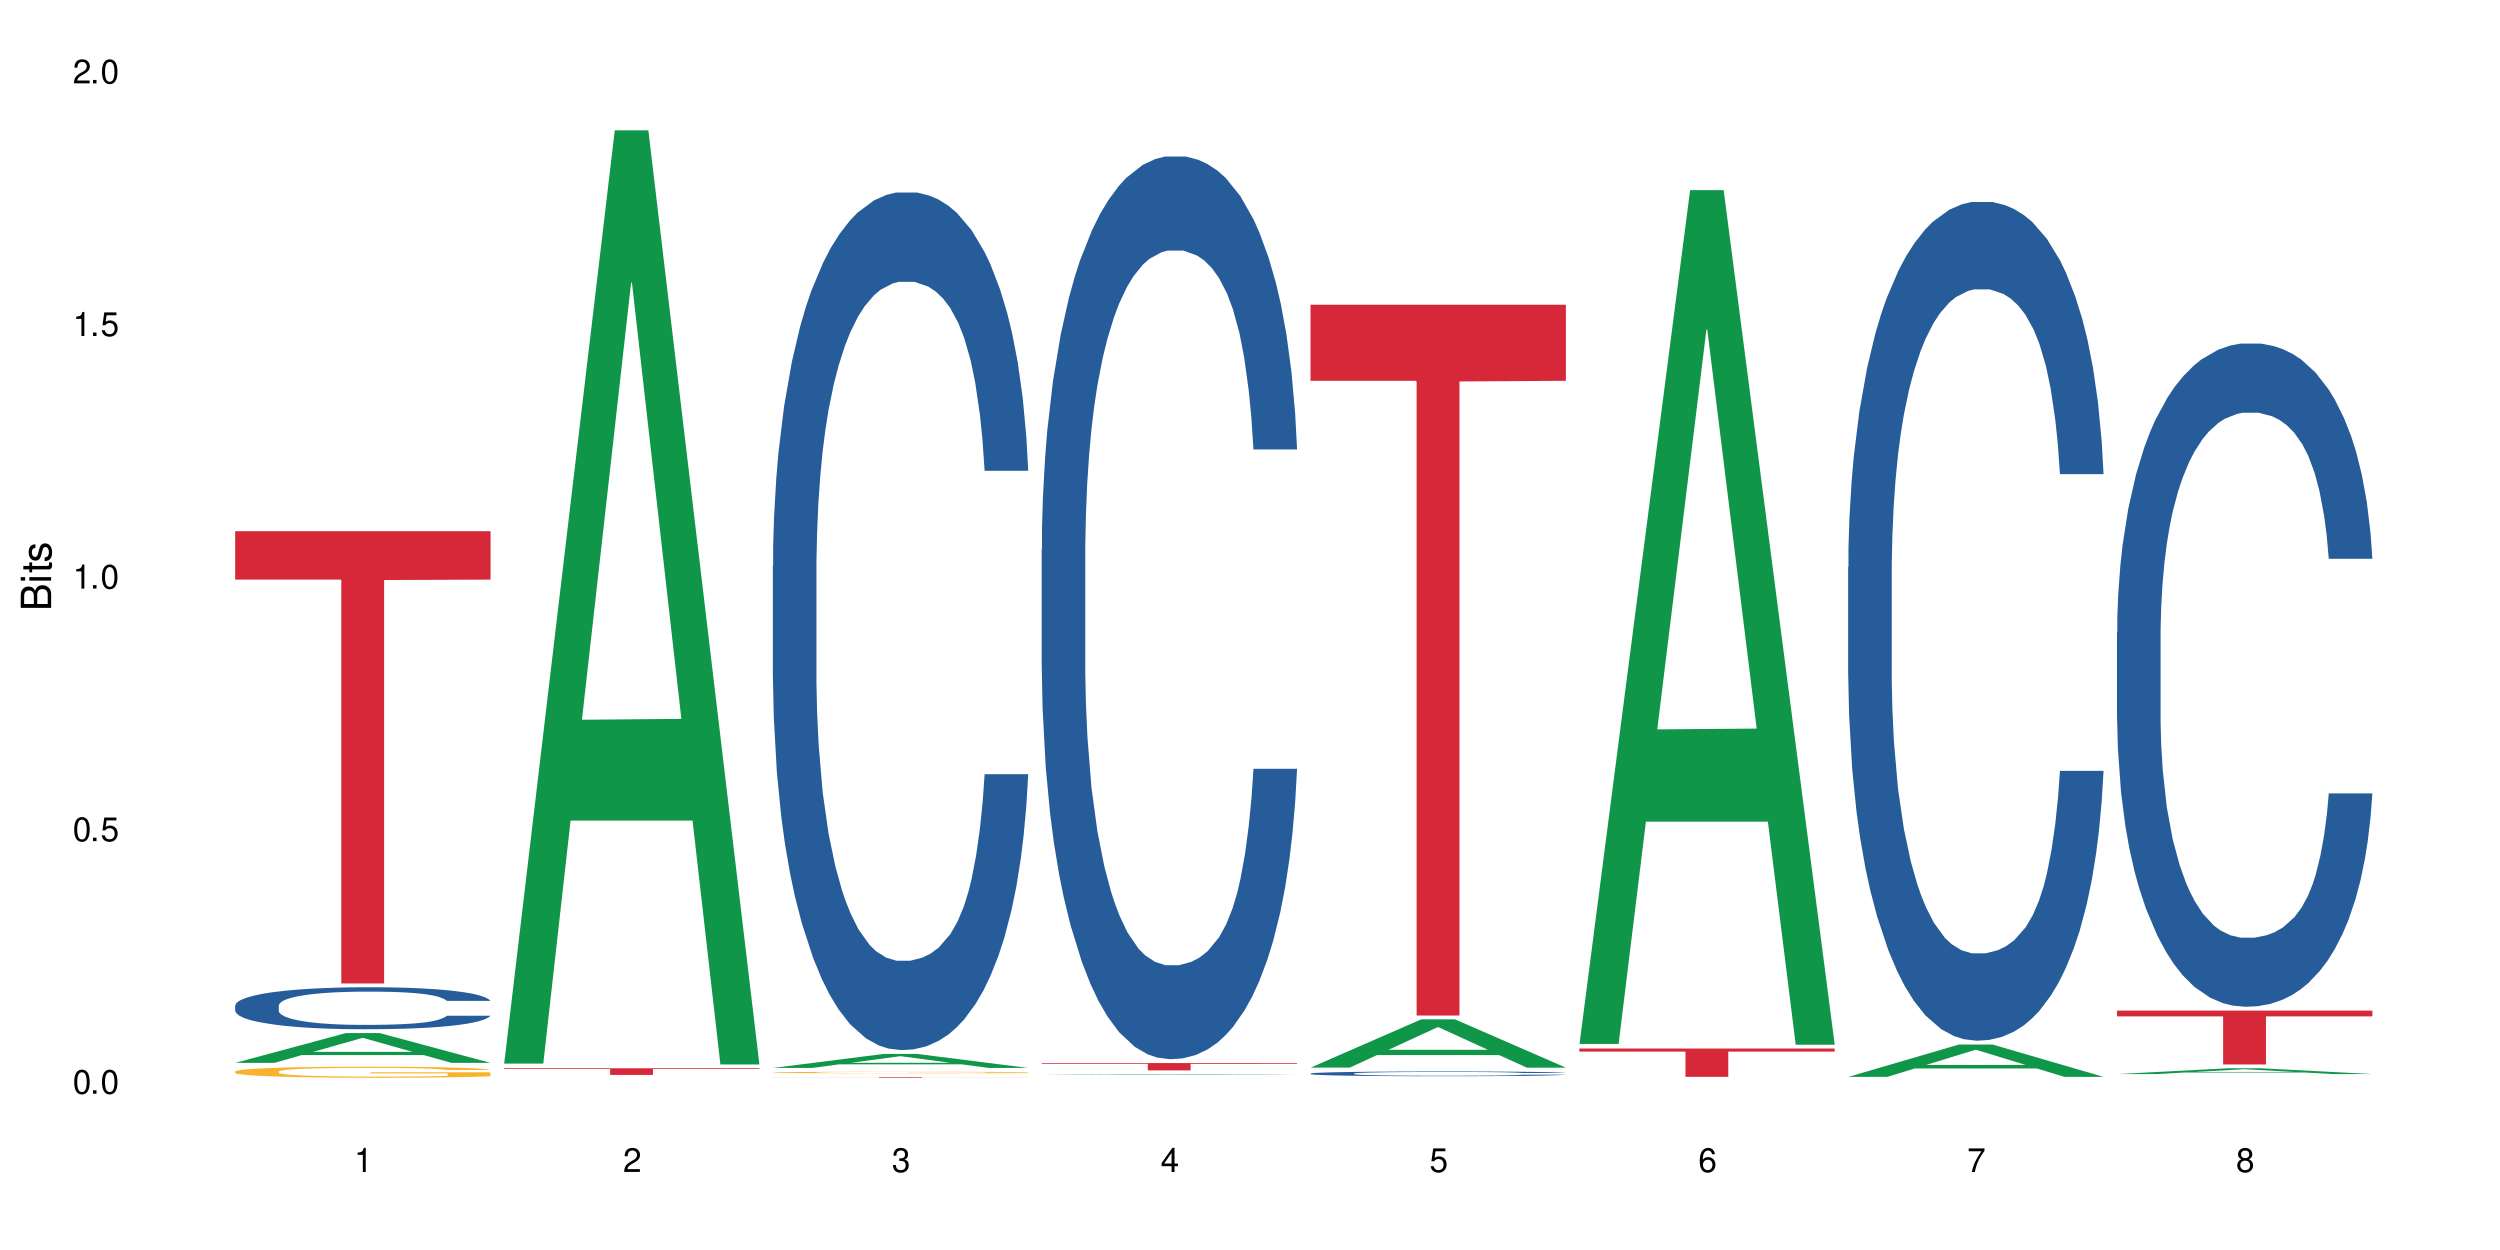 <?xml version="1.0" encoding="UTF-8"?>
<svg xmlns="http://www.w3.org/2000/svg" xmlns:xlink="http://www.w3.org/1999/xlink" width="720" height="360" viewBox="0 0 720 360">
<defs>
<g>
<g id="glyph-0-0">
</g>
<g id="glyph-0-1">
<path d="M 2.641 -6.938 C 2 -6.938 1.422 -6.656 1.078 -6.172 C 0.641 -5.562 0.406 -4.641 0.406 -3.359 C 0.406 -1.016 1.188 0.219 2.641 0.219 C 4.078 0.219 4.859 -1.016 4.859 -3.297 C 4.859 -4.641 4.656 -5.547 4.203 -6.172 C 3.844 -6.656 3.281 -6.938 2.641 -6.938 Z M 2.641 -6.188 C 3.547 -6.188 4 -5.25 4 -3.375 C 4 -1.406 3.562 -0.484 2.625 -0.484 C 1.734 -0.484 1.281 -1.438 1.281 -3.344 C 1.281 -5.25 1.734 -6.188 2.641 -6.188 Z M 2.641 -6.188 "/>
</g>
<g id="glyph-0-2">
<path d="M 1.828 -1 L 0.828 -1 L 0.828 0 L 1.828 0 Z M 1.828 -1 "/>
</g>
<g id="glyph-0-3">
<path d="M 4.562 -6.797 L 1.062 -6.797 L 0.547 -3.094 L 1.328 -3.094 C 1.719 -3.562 2.047 -3.734 2.578 -3.734 C 3.484 -3.734 4.062 -3.109 4.062 -2.094 C 4.062 -1.125 3.484 -0.531 2.578 -0.531 C 1.828 -0.531 1.375 -0.906 1.188 -1.672 L 0.328 -1.672 C 0.453 -1.109 0.547 -0.844 0.75 -0.594 C 1.125 -0.078 1.828 0.219 2.594 0.219 C 3.969 0.219 4.922 -0.781 4.922 -2.219 C 4.922 -3.562 4.031 -4.484 2.719 -4.484 C 2.25 -4.484 1.859 -4.359 1.469 -4.062 L 1.734 -5.969 L 4.562 -5.969 Z M 4.562 -6.797 "/>
</g>
<g id="glyph-0-4">
<path d="M 2.484 -4.938 L 2.484 0 L 3.328 0 L 3.328 -6.938 L 2.766 -6.938 C 2.469 -5.875 2.281 -5.734 0.984 -5.562 L 0.984 -4.938 Z M 2.484 -4.938 "/>
</g>
<g id="glyph-0-5">
<path d="M 4.859 -0.828 L 1.281 -0.828 C 1.359 -1.406 1.672 -1.781 2.5 -2.281 L 3.469 -2.828 C 4.406 -3.344 4.906 -4.062 4.906 -4.906 C 4.906 -5.484 4.672 -6.031 4.266 -6.406 C 3.859 -6.766 3.375 -6.938 2.719 -6.938 C 1.859 -6.938 1.219 -6.625 0.844 -6.031 C 0.609 -5.672 0.5 -5.234 0.484 -4.531 L 1.328 -4.531 C 1.359 -5.016 1.406 -5.281 1.531 -5.516 C 1.75 -5.938 2.188 -6.203 2.703 -6.203 C 3.469 -6.203 4.031 -5.641 4.031 -4.891 C 4.031 -4.344 3.719 -3.859 3.125 -3.516 L 2.234 -3 C 0.812 -2.172 0.406 -1.531 0.328 -0.016 L 4.859 -0.016 Z M 4.859 -0.828 "/>
</g>
<g id="glyph-0-6">
<path d="M 2.125 -3.188 L 2.578 -3.188 C 3.5 -3.188 3.984 -2.766 3.984 -1.922 C 3.984 -1.062 3.469 -0.531 2.594 -0.531 C 1.656 -0.531 1.203 -1 1.156 -2.016 L 0.312 -2.016 C 0.344 -1.453 0.438 -1.094 0.609 -0.781 C 0.953 -0.109 1.625 0.219 2.547 0.219 C 3.953 0.219 4.859 -0.625 4.859 -1.938 C 4.859 -2.828 4.516 -3.297 3.703 -3.594 C 4.344 -3.844 4.656 -4.328 4.656 -5.031 C 4.656 -6.219 3.875 -6.938 2.578 -6.938 C 1.203 -6.938 0.484 -6.172 0.453 -4.703 L 1.297 -4.703 C 1.312 -5.125 1.344 -5.359 1.453 -5.578 C 1.641 -5.969 2.062 -6.203 2.594 -6.203 C 3.344 -6.203 3.797 -5.75 3.797 -5 C 3.797 -4.516 3.609 -4.219 3.25 -4.047 C 3.016 -3.953 2.703 -3.922 2.125 -3.906 Z M 2.125 -3.188 "/>
</g>
<g id="glyph-0-7">
<path d="M 3.141 -1.672 L 3.141 0 L 3.984 0 L 3.984 -1.672 L 4.984 -1.672 L 4.984 -2.438 L 3.984 -2.438 L 3.984 -6.938 L 3.359 -6.938 L 0.266 -2.578 L 0.266 -1.672 Z M 3.141 -2.438 L 1 -2.438 L 3.141 -5.5 Z M 3.141 -2.438 "/>
</g>
<g id="glyph-0-8">
<path d="M 4.781 -5.125 C 4.609 -6.266 3.891 -6.938 2.844 -6.938 C 2.094 -6.938 1.422 -6.578 1.031 -5.953 C 0.594 -5.266 0.406 -4.422 0.406 -3.172 C 0.406 -2 0.578 -1.25 0.984 -0.641 C 1.359 -0.078 1.953 0.219 2.703 0.219 C 3.984 0.219 4.922 -0.75 4.922 -2.094 C 4.922 -3.375 4.062 -4.281 2.844 -4.281 C 2.172 -4.281 1.641 -4.031 1.281 -3.516 C 1.281 -5.234 1.828 -6.188 2.797 -6.188 C 3.391 -6.188 3.797 -5.797 3.938 -5.125 Z M 2.734 -3.531 C 3.547 -3.531 4.062 -2.953 4.062 -2.031 C 4.062 -1.156 3.484 -0.531 2.703 -0.531 C 1.922 -0.531 1.328 -1.188 1.328 -2.078 C 1.328 -2.938 1.906 -3.531 2.734 -3.531 Z M 2.734 -3.531 "/>
</g>
<g id="glyph-0-9">
<path d="M 4.984 -6.797 L 0.438 -6.797 L 0.438 -5.969 L 4.109 -5.969 C 2.5 -3.656 1.828 -2.234 1.328 0 L 2.219 0 C 2.594 -2.172 3.453 -4.047 4.984 -6.094 Z M 4.984 -6.797 "/>
</g>
<g id="glyph-0-10">
<path d="M 3.75 -3.656 C 4.469 -4.094 4.688 -4.438 4.688 -5.078 C 4.688 -6.172 3.844 -6.938 2.641 -6.938 C 1.438 -6.938 0.594 -6.172 0.594 -5.094 C 0.594 -4.438 0.812 -4.094 1.516 -3.656 C 0.734 -3.266 0.359 -2.703 0.359 -1.922 C 0.359 -0.656 1.281 0.219 2.641 0.219 C 3.984 0.219 4.922 -0.656 4.922 -1.922 C 4.922 -2.703 4.531 -3.266 3.75 -3.656 Z M 2.641 -6.188 C 3.359 -6.188 3.812 -5.75 3.812 -5.062 C 3.812 -4.406 3.344 -3.984 2.641 -3.984 C 1.922 -3.984 1.453 -4.406 1.453 -5.078 C 1.453 -5.75 1.922 -6.188 2.641 -6.188 Z M 2.641 -3.266 C 3.484 -3.266 4.062 -2.719 4.062 -1.906 C 4.062 -1.078 3.484 -0.531 2.625 -0.531 C 1.797 -0.531 1.219 -1.094 1.219 -1.906 C 1.219 -2.719 1.781 -3.266 2.641 -3.266 Z M 2.641 -3.266 "/>
</g>
<g id="glyph-1-0">
</g>
<g id="glyph-1-1">
<path d="M 0 -0.953 L 0 -4.891 C 0 -5.719 -0.234 -6.344 -0.734 -6.797 C -1.188 -7.234 -1.812 -7.469 -2.5 -7.469 C -3.547 -7.469 -4.188 -7 -4.625 -5.875 C -4.984 -6.688 -5.625 -7.094 -6.531 -7.094 C -7.172 -7.094 -7.734 -6.859 -8.141 -6.391 C -8.562 -5.922 -8.75 -5.344 -8.75 -4.5 L -8.75 -0.953 Z M -4.984 -2.062 L -7.766 -2.062 L -7.766 -4.219 C -7.766 -4.844 -7.688 -5.203 -7.453 -5.5 C -7.219 -5.812 -6.859 -5.969 -6.375 -5.969 C -5.891 -5.969 -5.531 -5.812 -5.297 -5.5 C -5.062 -5.203 -4.984 -4.844 -4.984 -4.219 Z M -0.984 -2.062 L -4 -2.062 L -4 -4.781 C -4 -5.766 -3.438 -6.359 -2.484 -6.359 C -1.547 -6.359 -0.984 -5.766 -0.984 -4.781 Z M -0.984 -2.062 "/>
</g>
<g id="glyph-1-2">
<path d="M -6.281 -1.797 L -6.281 -0.797 L 0 -0.797 L 0 -1.797 Z M -8.75 -1.797 L -8.75 -0.797 L -7.484 -0.797 L -7.484 -1.797 Z M -8.75 -1.797 "/>
</g>
<g id="glyph-1-3">
<path d="M -6.281 -3.047 L -6.281 -2.016 L -8.016 -2.016 L -8.016 -1.016 L -6.281 -1.016 L -6.281 -0.172 L -5.469 -0.172 L -5.469 -1.016 L -0.719 -1.016 C -0.078 -1.016 0.281 -1.453 0.281 -2.234 C 0.281 -2.5 0.25 -2.719 0.188 -3.047 L -0.641 -3.047 C -0.609 -2.906 -0.594 -2.766 -0.594 -2.562 C -0.594 -2.141 -0.719 -2.016 -1.156 -2.016 L -5.469 -2.016 L -5.469 -3.047 Z M -6.281 -3.047 "/>
</g>
<g id="glyph-1-4">
<path d="M -4.531 -5.25 C -5.766 -5.25 -6.469 -4.422 -6.469 -2.969 C -6.469 -1.516 -5.719 -0.562 -4.547 -0.562 C -3.562 -0.562 -3.094 -1.062 -2.734 -2.562 L -2.516 -3.484 C -2.344 -4.188 -2.094 -4.469 -1.641 -4.469 C -1.047 -4.469 -0.641 -3.875 -0.641 -3 C -0.641 -2.453 -0.797 -2 -1.062 -1.75 C -1.25 -1.594 -1.422 -1.531 -1.875 -1.469 L -1.875 -0.406 C -0.422 -0.453 0.281 -1.266 0.281 -2.922 C 0.281 -4.5 -0.5 -5.516 -1.719 -5.516 C -2.656 -5.516 -3.172 -4.984 -3.469 -3.734 L -3.703 -2.766 C -3.891 -1.953 -4.156 -1.609 -4.594 -1.609 C -5.188 -1.609 -5.547 -2.125 -5.547 -2.938 C -5.547 -3.75 -5.203 -4.172 -4.531 -4.203 Z M -4.531 -5.25 "/>
</g>
</g>
</defs>
<rect x="-72" y="-36" width="864" height="432" fill="rgb(100%, 100%, 100%)" fill-opacity="1"/>
<path fill-rule="nonzero" fill="rgb(6.275%, 58.824%, 28.235%)" fill-opacity="1" d="M 67.73 306.105 L 67.809 306.098 L 99.637 297.52 L 109.301 297.52 L 141.281 306.113 L 130.047 306.113 L 122.031 303.867 L 86.906 303.867 L 79.047 306.105 L 67.73 306.105 L 90.285 302.941 L 118.809 302.934 L 104.586 298.922 L 104.43 298.914 L 104.27 298.938 L 90.207 302.934 L 90.285 302.941 Z M 67.73 306.105 "/>
<path fill-rule="nonzero" fill="rgb(14.51%, 36.078%, 60%)" fill-opacity="1" d="M 67.73 289.594 L 67.82 289.582 L 67.82 289.32 L 68.09 288.898 L 68.719 288.367 L 69.344 288.004 L 70.961 287.352 L 73.203 286.723 L 75.535 286.234 L 77.238 285.949 L 78.766 285.727 L 82.262 285.32 L 84.504 285.109 L 86.926 284.922 L 89.887 284.734 L 92.039 284.625 L 96.883 284.445 L 100.469 284.367 L 103.25 284.336 L 109.262 284.336 L 112.848 284.379 L 115.449 284.434 L 118.32 284.523 L 120.742 284.625 L 124.957 284.867 L 128.727 285.176 L 130.43 285.352 L 133.121 285.695 L 135.184 286.027 L 136.617 286.312 L 138.234 286.723 L 139.668 287.219 L 140.746 287.781 L 141.281 288.258 L 128.727 288.258 L 128.098 287.816 L 127.379 287.473 L 126.035 287.02 L 124.688 286.699 L 122.805 286.379 L 121.102 286.168 L 118.77 285.961 L 116.707 285.828 L 114.555 285.727 L 112.488 285.66 L 108.543 285.594 L 103.969 285.594 L 102.266 285.617 L 98.766 285.707 L 96.883 285.785 L 94.191 285.938 L 92.309 286.082 L 90.066 286.301 L 88.539 286.492 L 86.656 286.777 L 85.312 287.031 L 83.785 287.395 L 82.891 287.672 L 82.082 287.98 L 81.363 288.348 L 80.828 288.734 L 80.469 289.141 L 80.289 289.539 L 80.289 291.254 L 80.469 291.648 L 80.918 292.113 L 82.082 292.789 L 83.785 293.375 L 85.762 293.836 L 87.645 294.168 L 88.719 294.324 L 90.156 294.5 L 92.398 294.723 L 95.629 294.941 L 97.512 295.031 L 100.383 295.121 L 103.34 295.164 L 107.289 295.164 L 110.785 295.121 L 113.117 295.062 L 115.539 294.977 L 118.859 294.789 L 120.922 294.609 L 122.715 294.402 L 124.062 294.191 L 124.957 294.016 L 126.305 293.672 L 127.379 293.297 L 128.188 292.91 L 128.727 292.535 L 141.281 292.535 L 140.746 292.977 L 139.938 293.406 L 139.129 293.727 L 137.875 294.113 L 136.441 294.457 L 134.375 294.844 L 132.672 295.098 L 130.43 295.375 L 128.367 295.582 L 126.125 295.77 L 122.805 295.992 L 120.652 296.102 L 118.32 296.203 L 115.539 296.289 L 112.043 296.367 L 108.273 296.41 L 104.777 296.422 L 101.008 296.402 L 98.227 296.355 L 94.551 296.258 L 89.977 296.059 L 86.656 295.848 L 84.055 295.637 L 81.812 295.418 L 79.301 295.121 L 76.074 294.633 L 74.098 294.258 L 72.754 293.949 L 71.23 293.516 L 70.152 293.129 L 68.898 292.512 L 68 291.727 L 67.73 291.121 Z M 67.73 289.594 "/>
<path fill-rule="nonzero" fill="rgb(96.863%, 70.196%, 16.863%)" fill-opacity="1" d="M 67.73 308.574 L 67.82 308.574 L 67.82 308.516 L 68.18 308.383 L 69.078 308.203 L 70.242 308.055 L 71.5 307.938 L 72.305 307.875 L 73.652 307.789 L 74.816 307.723 L 77.777 307.594 L 81.543 307.469 L 83.609 307.418 L 85.941 307.367 L 89.258 307.312 L 90.785 307.293 L 95.449 307.246 L 100.738 307.215 L 106.57 307.207 L 109.262 307.211 L 112.938 307.223 L 117.961 307.254 L 120.832 307.285 L 123.074 307.312 L 125.406 307.352 L 128.277 307.41 L 130.969 307.48 L 133.121 307.551 L 135.273 307.637 L 137.066 307.73 L 138.594 307.832 L 139.938 307.953 L 140.746 308.055 L 141.281 308.16 L 128.816 308.16 L 128.098 308.055 L 127.289 307.977 L 125.945 307.883 L 124.598 307.812 L 123.254 307.758 L 120.742 307.68 L 118.59 307.633 L 115.898 307.594 L 113.297 307.566 L 110.336 307.551 L 108.543 307.543 L 103.789 307.543 L 99.484 307.562 L 96.973 307.586 L 95.18 307.609 L 92.668 307.652 L 91.141 307.688 L 90.246 307.711 L 87.555 307.801 L 85.762 307.883 L 84.773 307.941 L 83.52 308.027 L 82.621 308.105 L 81.633 308.223 L 81.098 308.309 L 80.379 308.508 L 80.289 309.031 L 80.559 309.145 L 81.098 309.262 L 81.812 309.367 L 82.891 309.48 L 83.965 309.562 L 85.852 309.676 L 87.465 309.754 L 88.719 309.805 L 91.141 309.883 L 92.129 309.906 L 94.461 309.961 L 96.883 310 L 99.844 310.035 L 102.086 310.055 L 105.672 310.066 L 110.246 310.066 L 115.629 310.051 L 119.039 310.027 L 121.371 310.004 L 122.895 309.984 L 124.777 309.953 L 126.125 309.922 L 127.379 309.891 L 128.906 309.84 L 128.906 309.145 L 106.75 309.141 L 106.75 308.812 L 141.195 308.812 L 141.281 309.953 L 139.398 310.031 L 137.066 310.105 L 134.824 310.164 L 132.492 310.215 L 129.176 310.27 L 126.484 310.305 L 122.355 310.344 L 118.59 310.371 L 114.645 310.391 L 111.145 310.398 L 107.02 310.402 L 103.34 310.395 L 99.395 310.379 L 96.254 310.355 L 93.383 310.324 L 90.516 310.285 L 86.926 310.227 L 84.594 310.176 L 82.172 310.113 L 79.75 310.043 L 77.598 309.965 L 76.164 309.902 L 74.727 309.832 L 73.203 309.746 L 71.766 309.645 L 70.691 309.555 L 69.703 309.453 L 68.988 309.355 L 68.27 309.227 L 67.91 309.121 L 67.73 309.031 Z M 67.73 308.574 "/>
<path fill-rule="nonzero" fill="rgb(83.922%, 15.686%, 22.353%)" fill-opacity="1" d="M 67.73 152.98 L 141.281 152.98 L 141.281 166.926 L 110.629 167.047 L 110.629 283.238 L 98.297 283.238 L 98.297 167.168 L 98.117 166.926 L 67.73 166.926 Z M 67.73 152.98 "/>
<path fill-rule="nonzero" fill="rgb(6.275%, 58.824%, 28.235%)" fill-opacity="1" d="M 145.156 306.309 L 145.234 306.055 L 177.059 37.527 L 186.723 37.527 L 218.707 306.562 L 207.469 306.562 L 199.453 236.336 L 164.328 236.336 L 156.469 306.309 L 145.156 306.309 L 167.707 207.285 L 196.23 207.031 L 182.008 81.484 L 181.852 81.23 L 181.695 81.988 L 167.629 207.031 L 167.707 207.285 Z M 145.156 306.309 "/>
<path fill-rule="nonzero" fill="rgb(83.922%, 15.686%, 22.353%)" fill-opacity="1" d="M 145.156 307.656 L 218.707 307.656 L 218.707 307.863 L 188.051 307.863 L 188.051 309.578 L 175.719 309.578 L 175.719 307.867 L 175.539 307.863 L 145.156 307.863 Z M 145.156 307.656 "/>
<path fill-rule="nonzero" fill="rgb(6.275%, 58.824%, 28.235%)" fill-opacity="1" d="M 222.578 307.57 L 222.656 307.566 L 254.48 303.535 L 264.148 303.535 L 296.129 307.574 L 284.895 307.574 L 276.879 306.52 L 241.75 306.52 L 233.895 307.57 L 222.578 307.57 L 245.129 306.086 L 273.656 306.082 L 259.434 304.195 L 259.273 304.191 L 259.117 304.203 L 245.051 306.082 L 245.129 306.086 Z M 222.578 307.57 "/>
<path fill-rule="nonzero" fill="rgb(14.51%, 36.078%, 60%)" fill-opacity="1" d="M 222.578 162.91 L 222.668 162.684 L 222.668 157.266 L 222.938 148.688 L 223.562 137.848 L 224.191 130.398 L 225.809 117.078 L 228.051 104.207 L 230.383 94.273 L 232.086 88.402 L 233.609 83.887 L 237.109 75.535 L 239.352 71.246 L 241.773 67.406 L 244.734 63.57 L 246.887 61.312 L 251.73 57.699 L 255.316 56.117 L 258.098 55.441 L 264.109 55.441 L 267.695 56.344 L 270.297 57.473 L 273.168 59.277 L 275.59 61.312 L 279.805 66.277 L 283.57 72.602 L 285.277 76.211 L 287.969 83.211 L 290.031 89.984 L 291.465 95.855 L 293.082 104.207 L 294.516 114.367 L 295.59 125.883 L 296.129 135.59 L 283.57 135.59 L 282.945 126.559 L 282.227 119.562 L 280.883 110.305 L 279.535 103.758 L 277.652 97.211 L 275.949 92.918 L 273.617 88.629 L 271.551 85.922 L 269.398 83.887 L 267.336 82.535 L 263.391 81.18 L 258.816 81.18 L 257.109 81.629 L 253.613 83.438 L 251.73 85.016 L 249.039 88.18 L 247.156 91.113 L 244.914 95.629 L 243.387 99.469 L 241.504 105.336 L 240.16 110.531 L 238.633 117.98 L 237.738 123.625 L 236.93 129.945 L 236.211 137.398 L 235.672 145.301 L 235.316 153.652 L 235.137 161.781 L 235.137 196.777 L 235.316 204.902 L 235.762 214.387 L 236.93 228.16 L 238.633 240.125 L 240.605 249.609 L 242.492 256.379 L 243.566 259.543 L 245.004 263.152 L 247.246 267.668 L 250.473 272.184 L 252.355 273.992 L 255.227 275.797 L 258.188 276.699 L 262.133 276.699 L 265.633 275.797 L 267.965 274.668 L 270.387 272.863 L 273.707 269.023 L 275.77 265.41 L 277.562 261.121 L 278.906 256.832 L 279.805 253.219 L 281.148 246.223 L 282.227 238.543 L 283.035 230.641 L 283.57 222.965 L 296.129 222.965 L 295.59 231.996 L 294.785 240.801 L 293.977 247.352 L 292.723 255.25 L 291.285 262.25 L 289.223 270.152 L 287.52 275.348 L 285.277 280.988 L 283.215 285.281 L 280.973 289.117 L 277.652 293.633 L 275.5 295.891 L 273.168 297.922 L 270.387 299.73 L 266.887 301.309 L 263.121 302.215 L 259.621 302.438 L 255.855 301.988 L 253.074 301.086 L 249.398 299.051 L 244.824 294.988 L 241.504 290.699 L 238.902 286.41 L 236.66 281.895 L 234.148 275.797 L 230.918 265.863 L 228.945 258.188 L 227.602 251.863 L 226.074 243.059 L 225 235.156 L 223.742 222.516 L 222.848 206.484 L 222.578 194.066 Z M 222.578 162.91 "/>
<path fill-rule="nonzero" fill="rgb(96.863%, 70.196%, 16.863%)" fill-opacity="1" d="M 222.578 308.863 L 222.668 308.863 L 222.668 308.852 L 223.027 308.836 L 223.922 308.809 L 225.09 308.789 L 226.344 308.773 L 227.152 308.766 L 228.496 308.754 L 229.664 308.742 L 232.625 308.727 L 236.391 308.707 L 238.453 308.699 L 240.785 308.695 L 244.105 308.688 L 245.629 308.684 L 250.293 308.676 L 255.586 308.672 L 267.785 308.672 L 272.809 308.68 L 275.68 308.684 L 277.922 308.688 L 280.254 308.691 L 283.125 308.699 L 285.816 308.711 L 287.969 308.719 L 290.121 308.73 L 291.914 308.742 L 293.438 308.758 L 294.785 308.773 L 295.59 308.789 L 296.129 308.805 L 283.66 308.805 L 282.945 308.789 L 282.137 308.777 L 280.793 308.766 L 279.445 308.754 L 278.102 308.746 L 275.59 308.738 L 273.438 308.73 L 270.746 308.727 L 268.145 308.723 L 265.184 308.719 L 258.637 308.719 L 254.332 308.723 L 251.82 308.723 L 250.023 308.727 L 247.512 308.734 L 245.988 308.738 L 245.094 308.742 L 242.402 308.754 L 240.605 308.766 L 239.621 308.773 L 238.363 308.785 L 237.469 308.797 L 236.48 308.812 L 235.941 308.824 L 235.227 308.852 L 235.137 308.926 L 235.406 308.941 L 235.941 308.957 L 236.66 308.973 L 237.738 308.988 L 238.812 309 L 240.695 309.016 L 242.312 309.027 L 243.566 309.031 L 245.988 309.043 L 246.977 309.047 L 249.309 309.055 L 251.73 309.062 L 254.691 309.066 L 256.934 309.066 L 260.52 309.07 L 265.094 309.07 L 270.477 309.066 L 273.887 309.062 L 276.219 309.062 L 277.742 309.059 L 279.625 309.055 L 280.973 309.051 L 282.227 309.047 L 283.75 309.039 L 283.75 308.941 L 261.598 308.941 L 261.598 308.895 L 296.039 308.895 L 296.129 309.055 L 294.246 309.066 L 291.914 309.074 L 289.672 309.082 L 287.34 309.09 L 284.02 309.098 L 281.328 309.102 L 277.203 309.109 L 273.438 309.113 L 269.488 309.113 L 265.992 309.117 L 258.188 309.117 L 254.242 309.113 L 251.102 309.109 L 245.359 309.102 L 241.773 309.094 L 239.441 309.086 L 237.02 309.078 L 234.598 309.066 L 232.445 309.055 L 231.008 309.047 L 229.574 309.035 L 228.051 309.023 L 226.613 309.012 L 225.539 309 L 224.551 308.984 L 223.832 308.973 L 223.117 308.953 L 222.758 308.938 L 222.578 308.926 Z M 222.578 308.863 "/>
<path fill-rule="nonzero" fill="rgb(83.922%, 15.686%, 22.353%)" fill-opacity="1" d="M 222.578 310.211 L 296.129 310.211 L 296.129 310.23 L 265.477 310.234 L 265.477 310.402 L 253.141 310.402 L 253.141 310.234 L 252.965 310.23 L 222.578 310.23 Z M 222.578 310.211 "/>
<path fill-rule="nonzero" fill="rgb(6.275%, 58.824%, 28.235%)" fill-opacity="1" d="M 300 309.598 L 300.078 309.598 L 331.906 309.359 L 341.57 309.359 L 373.555 309.598 L 362.316 309.598 L 354.301 309.539 L 319.176 309.539 L 311.316 309.598 L 300 309.598 L 322.555 309.512 L 351.078 309.512 L 336.855 309.398 L 336.543 309.398 L 322.477 309.512 L 322.555 309.512 Z M 300 309.598 "/>
<path fill-rule="nonzero" fill="rgb(14.51%, 36.078%, 60%)" fill-opacity="1" d="M 300 158.199 L 300.09 157.961 L 300.09 152.258 L 300.359 143.227 L 300.988 131.82 L 301.617 123.977 L 303.23 109.957 L 305.473 96.41 L 307.805 85.953 L 309.508 79.777 L 311.035 75.023 L 314.531 66.23 L 316.773 61.715 L 319.195 57.676 L 322.156 53.637 L 324.309 51.258 L 329.152 47.457 L 332.742 45.793 L 335.52 45.082 L 341.531 45.082 L 345.117 46.031 L 347.719 47.219 L 350.59 49.121 L 353.012 51.258 L 357.227 56.488 L 360.996 63.141 L 362.699 66.945 L 365.391 74.309 L 367.453 81.441 L 368.891 87.617 L 370.504 96.41 L 371.938 107.105 L 373.016 119.227 L 373.555 129.445 L 360.996 129.445 L 360.367 119.938 L 359.648 112.57 L 358.305 102.828 L 356.961 95.938 L 355.074 89.043 L 353.371 84.527 L 351.039 80.016 L 348.977 77.16 L 346.824 75.023 L 344.762 73.598 L 340.812 72.172 L 336.238 72.172 L 334.535 72.648 L 331.035 74.547 L 329.152 76.211 L 326.461 79.539 L 324.578 82.629 L 322.336 87.379 L 320.812 91.422 L 318.926 97.598 L 317.582 103.066 L 316.059 110.906 L 315.16 116.848 L 314.352 123.504 L 313.637 131.344 L 313.098 139.66 L 312.738 148.453 L 312.559 157.012 L 312.559 193.844 L 312.738 202.398 L 313.188 212.379 L 314.352 226.879 L 316.059 239.473 L 318.031 249.453 L 319.914 256.582 L 320.992 259.91 L 322.426 263.711 L 324.668 268.465 L 327.898 273.219 L 329.781 275.117 L 332.652 277.02 L 335.609 277.969 L 339.559 277.969 L 343.055 277.02 L 345.387 275.832 L 347.809 273.93 L 351.129 269.891 L 353.191 266.09 L 354.984 261.574 L 356.332 257.059 L 357.227 253.254 L 358.574 245.887 L 359.648 237.809 L 360.457 229.492 L 360.996 221.41 L 373.555 221.41 L 373.016 230.918 L 372.207 240.184 L 371.402 247.078 L 370.145 255.395 L 368.711 262.762 L 366.645 271.078 L 364.941 276.543 L 362.699 282.484 L 360.637 287 L 358.395 291.039 L 355.074 295.793 L 352.922 298.168 L 350.59 300.309 L 347.809 302.211 L 344.312 303.875 L 340.543 304.824 L 337.047 305.062 L 333.277 304.586 L 330.5 303.637 L 326.82 301.496 L 322.246 297.219 L 318.926 292.703 L 316.324 288.188 L 314.082 283.438 L 311.57 277.02 L 308.344 266.562 L 306.371 258.484 L 305.023 251.828 L 303.5 242.562 L 302.422 234.242 L 301.168 220.938 L 300.27 204.062 L 300 190.992 Z M 300 158.199 "/>
<path fill-rule="nonzero" fill="rgb(83.922%, 15.686%, 22.353%)" fill-opacity="1" d="M 300 306.156 L 373.555 306.156 L 373.555 306.383 L 342.898 306.387 L 342.898 308.266 L 330.566 308.266 L 330.566 306.387 L 330.387 306.383 L 300 306.383 Z M 300 306.156 "/>
<path fill-rule="nonzero" fill="rgb(6.275%, 58.824%, 28.235%)" fill-opacity="1" d="M 377.426 307.473 L 377.504 307.461 L 409.328 293.562 L 418.992 293.562 L 450.977 307.484 L 439.738 307.484 L 431.723 303.852 L 396.598 303.852 L 388.738 307.473 L 377.426 307.473 L 399.977 302.348 L 428.504 302.336 L 414.277 295.836 L 414.121 295.824 L 413.965 295.863 L 399.898 302.336 L 399.977 302.348 Z M 377.426 307.473 "/>
<path fill-rule="nonzero" fill="rgb(14.51%, 36.078%, 60%)" fill-opacity="1" d="M 377.426 309.18 L 377.516 309.176 L 377.516 309.148 L 377.781 309.098 L 378.41 309.039 L 379.039 308.996 L 380.652 308.926 L 382.895 308.852 L 385.227 308.797 L 386.934 308.766 L 388.457 308.738 L 391.957 308.695 L 394.199 308.668 L 396.621 308.648 L 399.578 308.629 L 401.734 308.613 L 406.574 308.594 L 410.164 308.586 L 412.945 308.582 L 418.953 308.582 L 422.543 308.586 L 425.145 308.594 L 428.016 308.602 L 430.438 308.613 L 434.652 308.641 L 438.418 308.676 L 440.125 308.695 L 442.812 308.734 L 444.879 308.773 L 446.312 308.805 L 447.926 308.852 L 449.363 308.91 L 450.438 308.973 L 450.977 309.027 L 438.418 309.027 L 437.789 308.977 L 437.074 308.938 L 435.727 308.887 L 434.383 308.852 L 432.5 308.812 L 430.793 308.789 L 428.461 308.766 L 426.398 308.75 L 424.246 308.738 L 422.184 308.73 L 418.238 308.727 L 411.957 308.727 L 408.461 308.738 L 406.574 308.746 L 403.887 308.762 L 402 308.781 L 399.758 308.805 L 398.234 308.824 L 396.352 308.859 L 395.004 308.887 L 393.48 308.93 L 392.582 308.961 L 391.777 308.996 L 391.059 309.035 L 390.52 309.082 L 390.16 309.125 L 389.98 309.172 L 389.98 309.367 L 390.16 309.41 L 390.609 309.465 L 391.777 309.539 L 393.48 309.605 L 395.453 309.66 L 397.336 309.695 L 398.414 309.715 L 399.848 309.734 L 402.09 309.758 L 405.32 309.785 L 407.203 309.793 L 410.074 309.805 L 413.035 309.809 L 416.98 309.809 L 420.48 309.805 L 422.812 309.797 L 425.234 309.789 L 428.551 309.766 L 430.613 309.746 L 432.41 309.723 L 433.754 309.699 L 434.652 309.68 L 435.996 309.641 L 437.074 309.598 L 437.879 309.555 L 438.418 309.512 L 450.977 309.512 L 450.438 309.562 L 449.633 309.609 L 448.824 309.648 L 447.566 309.691 L 446.133 309.73 L 444.07 309.773 L 442.367 309.801 L 440.125 309.832 L 438.059 309.855 L 435.816 309.879 L 432.5 309.902 L 430.348 309.914 L 428.016 309.926 L 425.234 309.938 L 421.734 309.945 L 417.969 309.949 L 414.469 309.953 L 410.703 309.949 L 407.922 309.945 L 404.242 309.934 L 399.668 309.91 L 396.352 309.887 L 393.75 309.863 L 391.508 309.84 L 388.996 309.805 L 385.766 309.75 L 383.793 309.707 L 382.449 309.672 L 380.922 309.621 L 379.848 309.578 L 378.59 309.508 L 377.695 309.418 L 377.426 309.352 Z M 377.426 309.18 "/>
<path fill-rule="nonzero" fill="rgb(83.922%, 15.686%, 22.353%)" fill-opacity="1" d="M 377.426 87.762 L 450.977 87.762 L 450.977 109.672 L 420.324 109.863 L 420.324 292.465 L 407.988 292.465 L 407.988 110.055 L 407.809 109.672 L 377.426 109.672 Z M 377.426 87.762 "/>
<path fill-rule="nonzero" fill="rgb(6.275%, 58.824%, 28.235%)" fill-opacity="1" d="M 454.848 300.652 L 454.926 300.422 L 486.75 54.766 L 496.418 54.766 L 528.398 300.883 L 517.164 300.883 L 509.148 236.637 L 474.023 236.637 L 466.164 300.652 L 454.848 300.652 L 477.402 210.062 L 505.926 209.832 L 491.703 94.977 L 491.547 94.746 L 491.387 95.441 L 477.32 209.832 L 477.402 210.062 Z M 454.848 300.652 "/>
<path fill-rule="nonzero" fill="rgb(83.922%, 15.686%, 22.353%)" fill-opacity="1" d="M 454.848 301.977 L 528.398 301.977 L 528.398 302.852 L 497.746 302.859 L 497.746 310.145 L 485.414 310.145 L 485.414 302.867 L 485.234 302.852 L 454.848 302.852 Z M 454.848 301.977 "/>
<path fill-rule="nonzero" fill="rgb(6.275%, 58.824%, 28.235%)" fill-opacity="1" d="M 532.27 310.137 L 532.352 310.129 L 564.176 300.824 L 573.84 300.824 L 605.824 310.145 L 594.586 310.145 L 586.57 307.715 L 551.445 307.715 L 543.586 310.137 L 532.27 310.137 L 554.824 306.707 L 583.348 306.699 L 569.125 302.348 L 568.969 302.34 L 568.812 302.367 L 554.746 306.699 L 554.824 306.707 Z M 532.27 310.137 "/>
<path fill-rule="nonzero" fill="rgb(14.51%, 36.078%, 60%)" fill-opacity="1" d="M 532.27 163.277 L 532.359 163.055 L 532.359 157.758 L 532.629 149.367 L 533.258 138.77 L 533.887 131.48 L 535.5 118.453 L 537.742 105.871 L 540.074 96.152 L 541.777 90.414 L 543.305 85.996 L 546.801 77.828 L 549.043 73.633 L 551.465 69.879 L 554.426 66.125 L 556.578 63.918 L 561.422 60.387 L 565.012 58.84 L 567.793 58.176 L 573.801 58.176 L 577.391 59.059 L 579.992 60.164 L 582.859 61.93 L 585.281 63.918 L 589.5 68.773 L 593.266 74.957 L 594.969 78.492 L 597.66 85.336 L 599.723 91.961 L 601.16 97.699 L 602.773 105.871 L 604.207 115.805 L 605.285 127.066 L 605.824 136.559 L 593.266 136.559 L 592.637 127.727 L 591.922 120.883 L 590.574 111.832 L 589.23 105.426 L 587.344 99.023 L 585.641 94.828 L 583.309 90.633 L 581.246 87.984 L 579.094 85.996 L 577.031 84.672 L 573.082 83.348 L 568.508 83.348 L 566.805 83.789 L 563.305 85.555 L 561.422 87.102 L 558.73 90.191 L 556.848 93.062 L 554.605 97.48 L 553.082 101.234 L 551.199 106.973 L 549.852 112.051 L 548.328 119.336 L 547.43 124.859 L 546.621 131.039 L 545.906 138.328 L 545.367 146.055 L 545.008 154.223 L 544.828 162.172 L 544.828 196.395 L 545.008 204.344 L 545.457 213.617 L 546.621 227.086 L 548.328 238.789 L 550.301 248.062 L 552.184 254.688 L 553.262 257.777 L 554.695 261.309 L 556.938 265.727 L 560.168 270.141 L 562.051 271.91 L 564.922 273.676 L 567.883 274.559 L 571.828 274.559 L 575.324 273.676 L 577.656 272.57 L 580.078 270.805 L 583.398 267.051 L 585.461 263.52 L 587.254 259.324 L 588.602 255.129 L 589.5 251.594 L 590.844 244.75 L 591.922 237.242 L 592.727 229.516 L 593.266 222.008 L 605.824 222.008 L 605.285 230.84 L 604.477 239.453 L 603.672 245.855 L 602.414 253.582 L 600.98 260.426 L 598.918 268.156 L 597.211 273.234 L 594.969 278.754 L 592.906 282.949 L 590.664 286.703 L 587.344 291.117 L 585.191 293.324 L 582.859 295.312 L 580.078 297.078 L 576.582 298.625 L 572.816 299.508 L 569.316 299.73 L 565.551 299.289 L 562.77 298.402 L 559.09 296.418 L 554.516 292.441 L 551.199 288.246 L 548.598 284.051 L 546.355 279.637 L 543.844 273.676 L 540.613 263.961 L 538.641 256.453 L 537.293 250.27 L 535.77 241.66 L 534.691 233.93 L 533.438 221.566 L 532.539 205.891 L 532.27 193.746 Z M 532.27 163.277 "/>
<path fill-rule="nonzero" fill="rgb(6.275%, 58.824%, 28.235%)" fill-opacity="1" d="M 609.695 309.336 L 609.773 309.332 L 641.598 307.664 L 651.266 307.664 L 683.246 309.336 L 672.008 309.336 L 663.996 308.898 L 628.867 308.898 L 621.012 309.336 L 609.695 309.336 L 632.246 308.719 L 660.773 308.719 L 646.551 307.938 L 646.391 307.934 L 646.234 307.941 L 632.168 308.719 L 632.246 308.719 Z M 609.695 309.336 "/>
<path fill-rule="nonzero" fill="rgb(14.51%, 36.078%, 60%)" fill-opacity="1" d="M 609.695 182.066 L 609.785 181.891 L 609.785 177.699 L 610.055 171.066 L 610.68 162.688 L 611.309 156.926 L 612.922 146.625 L 615.164 136.676 L 617.5 128.992 L 619.203 124.453 L 620.727 120.961 L 624.227 114.504 L 626.469 111.184 L 628.891 108.219 L 631.852 105.25 L 634.004 103.504 L 638.848 100.711 L 642.434 99.488 L 645.215 98.965 L 651.223 98.965 L 654.812 99.664 L 657.414 100.535 L 660.285 101.934 L 662.707 103.504 L 666.922 107.344 L 670.688 112.234 L 672.395 115.027 L 675.086 120.438 L 677.148 125.676 L 678.582 130.215 L 680.195 136.676 L 681.633 144.531 L 682.707 153.434 L 683.246 160.941 L 670.688 160.941 L 670.062 153.957 L 669.344 148.547 L 667.996 141.387 L 666.652 136.324 L 664.77 131.262 L 663.066 127.945 L 660.734 124.629 L 658.668 122.535 L 656.516 120.961 L 654.453 119.914 L 650.508 118.867 L 645.934 118.867 L 644.227 119.215 L 640.73 120.613 L 638.848 121.836 L 636.156 124.277 L 634.273 126.547 L 632.027 130.039 L 630.504 133.008 L 628.621 137.547 L 627.273 141.562 L 625.75 147.324 L 624.852 151.688 L 624.047 156.578 L 623.328 162.336 L 622.789 168.449 L 622.43 174.906 L 622.254 181.191 L 622.254 208.254 L 622.43 214.539 L 622.879 221.871 L 624.047 232.52 L 625.75 241.773 L 627.723 249.105 L 629.605 254.344 L 630.684 256.785 L 632.117 259.578 L 634.363 263.07 L 637.59 266.562 L 639.473 267.961 L 642.344 269.355 L 645.305 270.055 L 649.25 270.055 L 652.75 269.355 L 655.082 268.484 L 657.504 267.086 L 660.82 264.117 L 662.887 261.324 L 664.68 258.008 L 666.023 254.691 L 666.922 251.898 L 668.266 246.484 L 669.344 240.551 L 670.152 234.441 L 670.688 228.504 L 683.246 228.504 L 682.707 235.488 L 681.902 242.297 L 681.094 247.359 L 679.84 253.469 L 678.402 258.883 L 676.34 264.992 L 674.637 269.008 L 672.395 273.371 L 670.332 276.688 L 668.086 279.656 L 664.77 283.148 L 662.617 284.895 L 660.285 286.465 L 657.504 287.863 L 654.004 289.082 L 650.238 289.781 L 646.738 289.957 L 642.973 289.605 L 640.191 288.91 L 636.516 287.336 L 631.941 284.195 L 628.621 280.879 L 626.02 277.562 L 623.777 274.07 L 621.266 269.355 L 618.035 261.676 L 616.062 255.738 L 614.719 250.852 L 613.191 244.043 L 612.117 237.93 L 610.859 228.156 L 609.965 215.758 L 609.695 206.156 Z M 609.695 182.066 "/>
<path fill-rule="nonzero" fill="rgb(83.922%, 15.686%, 22.353%)" fill-opacity="1" d="M 609.695 291.051 L 683.246 291.051 L 683.246 292.715 L 652.594 292.727 L 652.594 306.566 L 640.258 306.566 L 640.258 292.742 L 640.082 292.715 L 609.695 292.715 Z M 609.695 291.051 "/>
<g fill="rgb(0%, 0%, 0%)" fill-opacity="1">
<use xlink:href="#glyph-0-1" x="20.965" y="314.993"/>
<use xlink:href="#glyph-0-2" x="25.965" y="314.993"/>
<use xlink:href="#glyph-0-1" x="28.965" y="314.993"/>
</g>
<g fill="rgb(0%, 0%, 0%)" fill-opacity="1">
<use xlink:href="#glyph-0-1" x="20.965" y="242.251"/>
<use xlink:href="#glyph-0-2" x="25.965" y="242.251"/>
<use xlink:href="#glyph-0-3" x="28.965" y="242.251"/>
</g>
<g fill="rgb(0%, 0%, 0%)" fill-opacity="1">
<use xlink:href="#glyph-0-4" x="20.965" y="169.509"/>
<use xlink:href="#glyph-0-2" x="25.965" y="169.509"/>
<use xlink:href="#glyph-0-1" x="28.965" y="169.509"/>
</g>
<g fill="rgb(0%, 0%, 0%)" fill-opacity="1">
<use xlink:href="#glyph-0-4" x="20.965" y="96.767"/>
<use xlink:href="#glyph-0-2" x="25.965" y="96.767"/>
<use xlink:href="#glyph-0-3" x="28.965" y="96.767"/>
</g>
<g fill="rgb(0%, 0%, 0%)" fill-opacity="1">
<use xlink:href="#glyph-0-5" x="20.965" y="24.024"/>
<use xlink:href="#glyph-0-2" x="25.965" y="24.024"/>
<use xlink:href="#glyph-0-1" x="28.965" y="24.024"/>
</g>
<g fill="rgb(0%, 0%, 0%)" fill-opacity="1">
<use xlink:href="#glyph-0-4" x="102.008" y="337.532"/>
</g>
<g fill="rgb(0%, 0%, 0%)" fill-opacity="1">
<use xlink:href="#glyph-0-5" x="179.43" y="337.532"/>
</g>
<g fill="rgb(0%, 0%, 0%)" fill-opacity="1">
<use xlink:href="#glyph-0-6" x="256.855" y="337.532"/>
</g>
<g fill="rgb(0%, 0%, 0%)" fill-opacity="1">
<use xlink:href="#glyph-0-7" x="334.277" y="337.532"/>
</g>
<g fill="rgb(0%, 0%, 0%)" fill-opacity="1">
<use xlink:href="#glyph-0-3" x="411.699" y="337.532"/>
</g>
<g fill="rgb(0%, 0%, 0%)" fill-opacity="1">
<use xlink:href="#glyph-0-8" x="489.125" y="337.532"/>
</g>
<g fill="rgb(0%, 0%, 0%)" fill-opacity="1">
<use xlink:href="#glyph-0-9" x="566.547" y="337.532"/>
</g>
<g fill="rgb(0%, 0%, 0%)" fill-opacity="1">
<use xlink:href="#glyph-0-10" x="643.969" y="337.532"/>
</g>
<g fill="rgb(0%, 0%, 0%)" fill-opacity="1">
<use xlink:href="#glyph-1-1" x="14.725" y="176.012"/>
<use xlink:href="#glyph-1-2" x="14.725" y="168.012"/>
<use xlink:href="#glyph-1-3" x="14.725" y="165.012"/>
<use xlink:href="#glyph-1-4" x="14.725" y="162.012"/>
</g>
</svg>
